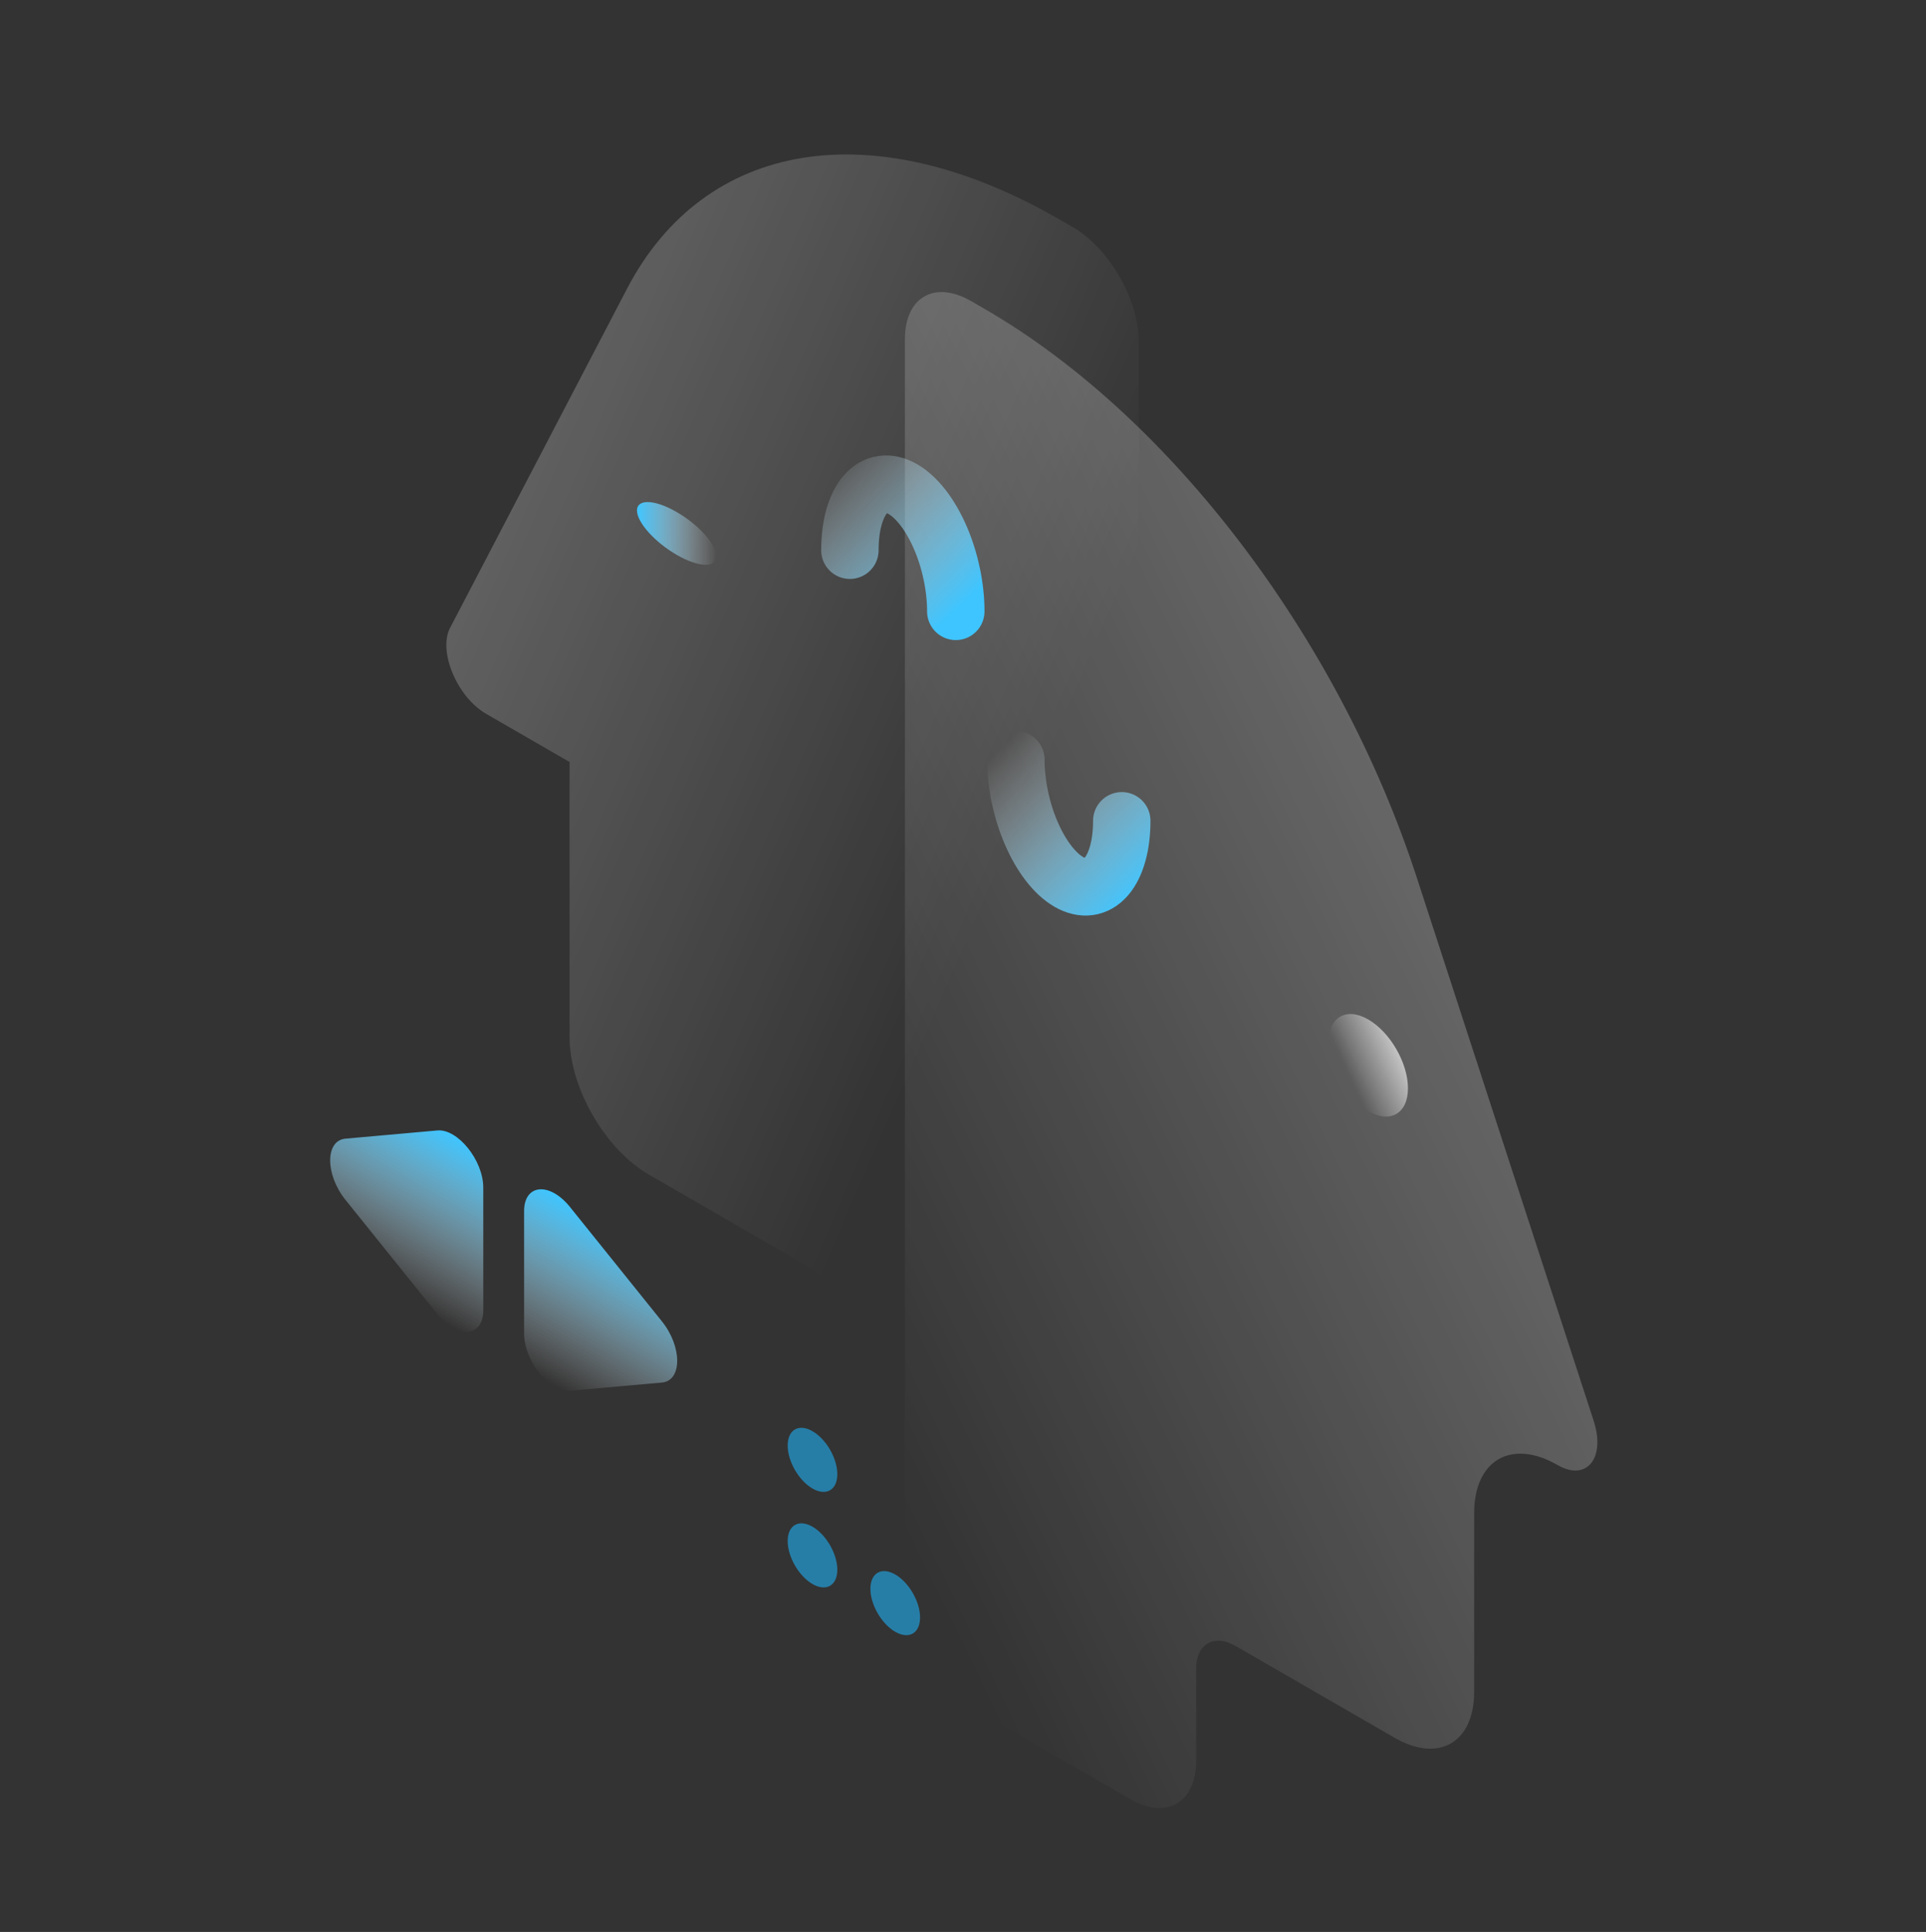 <svg width="315" height="316" viewBox="0 0 315 316" fill="none" xmlns="http://www.w3.org/2000/svg">
<rect x="0" y="0" width="315" height="316" fill="#333333" stroke="none"/>
<path opacity="0.4" d="M149.446 252.136L175.427 267.136C181.405 270.588 186.252 267.789 186.252 260.886V55.886C186.252 48.982 181.405 40.587 175.427 37.136L173.271 35.891C142.902 18.358 115.299 22.788 102.541 47.244L73.609 102.7C71.616 106.52 74.76 114.016 79.503 116.754L93.154 124.636V169.636C93.154 177.92 98.97 187.994 106.145 192.136L132.125 207.136C135.713 209.207 138.621 214.244 138.621 218.386V233.386C138.621 240.289 143.467 248.684 149.446 252.136Z" fill="url(#paint0_linear_4360_15544)"/>
<ellipse cx="7.5" cy="3.5" rx="7.5" ry="3.5" transform="matrix(-0.866 -0.5 0 1 117.168 87.5)" fill="url(#paint1_linear_4360_15544)"/>
<path opacity="0.4" d="M184.806 294.25L158.825 279.25C152.847 275.798 148 267.404 148 260.5V55.5C148 48.596 152.847 45.798 158.825 49.25L160.981 50.495C191.35 68.028 218.953 104.332 231.711 143.52L260.643 232.384C262.636 238.505 259.492 242.37 254.749 239.632V239.632C247.21 235.279 241.098 238.807 241.098 247.513V276.75C241.098 285.034 235.282 288.392 228.107 284.25L202.127 269.25C198.539 267.179 195.631 268.858 195.631 273V288C195.631 294.904 190.785 297.702 184.806 294.25Z" fill="url(#paint2_linear_4360_15544)"/>
<circle opacity="0.7" cx="7.5" cy="7.5" r="7.5" transform="matrix(0.866 0.5 0 1 217.281 163)" fill="url(#paint3_linear_4360_15544)"/>
<path d="M166.146 124.25C166.146 128.228 167.059 132.57 168.683 136.321C170.307 140.072 172.51 142.924 174.807 144.25C177.104 145.576 179.306 145.268 180.93 143.392C182.555 141.517 183.467 138.228 183.467 134.25" stroke="url(#paint4_linear_4360_15544)" stroke-width="9.388" stroke-linecap="round"/>
<path d="M156.321 100C156.321 96.022 155.408 91.68 153.784 87.929C152.16 84.178 149.957 81.326 147.66 80C145.363 78.674 143.161 78.983 141.537 80.858C139.912 82.733 139 86.022 139 90" stroke="url(#paint5_linear_4360_15544)" stroke-width="9.388" stroke-linecap="round"/>
<path d="M136.945 241.125C136.945 243.714 135.128 244.763 132.886 243.469C130.644 242.174 128.826 239.026 128.826 236.438C128.826 233.849 130.644 232.799 132.886 234.094C135.128 235.388 136.945 238.536 136.945 241.125Z" fill="#267EA7"/>
<path d="M136.945 256.75C136.945 259.339 135.128 260.388 132.886 259.094C130.644 257.799 128.826 254.651 128.826 252.062C128.826 249.474 130.644 248.424 132.886 249.719C135.128 251.013 136.945 254.161 136.945 256.75Z" fill="#267EA7"/>
<path d="M146.417 266.906C148.659 268.201 150.477 267.151 150.477 264.562C150.477 261.974 148.659 258.826 146.417 257.531C144.175 256.237 142.358 257.286 142.358 259.875C142.358 262.464 144.175 265.612 146.417 266.906Z" fill="#267EA7"/>
<path d="M56.504 186.245C53.165 186.543 53.165 192.107 56.504 196.261L71.528 214.951C74.866 219.104 79.04 218.731 79.04 214.28L79.04 194.248C79.04 189.796 74.866 184.605 71.528 184.903L56.504 186.245Z" fill="url(#paint6_linear_4360_15544)"/>
<path d="M108.252 216.122C111.591 220.275 111.591 225.839 108.252 226.138L93.229 227.48C89.89 227.778 85.717 222.586 85.717 218.135L85.717 198.103C85.717 193.652 89.89 193.279 93.229 197.432L108.252 216.122Z" fill="url(#paint7_linear_4360_15544)"/>
<defs>
<linearGradient id="paint0_linear_4360_15544" x1="24.901" y1="16.436" x2="187.868" y2="87.323" gradientUnits="userSpaceOnUse">
<stop stop-color="white"/>
<stop offset="1" stop-color="white" stop-opacity="0"/>
</linearGradient>
<linearGradient id="paint1_linear_4360_15544" x1="1.63918e-07" y1="7" x2="15" y2="7" gradientUnits="userSpaceOnUse">
<stop stop-color="white" stop-opacity="0"/>
<stop offset="1" stop-color="#3EC5FF"/>
</linearGradient>
<linearGradient id="paint2_linear_4360_15544" x1="346.5" y1="206" x2="168.021" y2="292.69" gradientUnits="userSpaceOnUse">
<stop stop-color="white"/>
<stop offset="1" stop-color="white" stop-opacity="0"/>
</linearGradient>
<linearGradient id="paint3_linear_4360_15544" x1="16.507" y1="4.523" x2="5.375" y2="12.813" gradientUnits="userSpaceOnUse">
<stop stop-color="white"/>
<stop offset="1" stop-color="white" stop-opacity="0"/>
</linearGradient>
<linearGradient id="paint4_linear_4360_15544" x1="165.852" y1="120.177" x2="189.085" y2="143.702" gradientUnits="userSpaceOnUse">
<stop stop-color="white" stop-opacity="0"/>
<stop offset="1" stop-color="#3EC5FF"/>
</linearGradient>
<linearGradient id="paint5_linear_4360_15544" x1="138.705" y1="70.927" x2="161.938" y2="94.452" gradientUnits="userSpaceOnUse">
<stop stop-color="white" stop-opacity="0"/>
<stop offset="1" stop-color="#3EC5FF"/>
</linearGradient>
<linearGradient id="paint6_linear_4360_15544" x1="110.756" y1="238.383" x2="124.446" y2="214.672" gradientUnits="userSpaceOnUse">
<stop stop-color="white" stop-opacity="0"/>
<stop offset="1" stop-color="#3EC5FF"/>
</linearGradient>
<linearGradient id="paint7_linear_4360_15544" x1="110.756" y1="238.383" x2="124.446" y2="214.672" gradientUnits="userSpaceOnUse">
<stop stop-color="white" stop-opacity="0"/>
<stop offset="1" stop-color="#3EC5FF"/>
</linearGradient>
</defs>
</svg>
